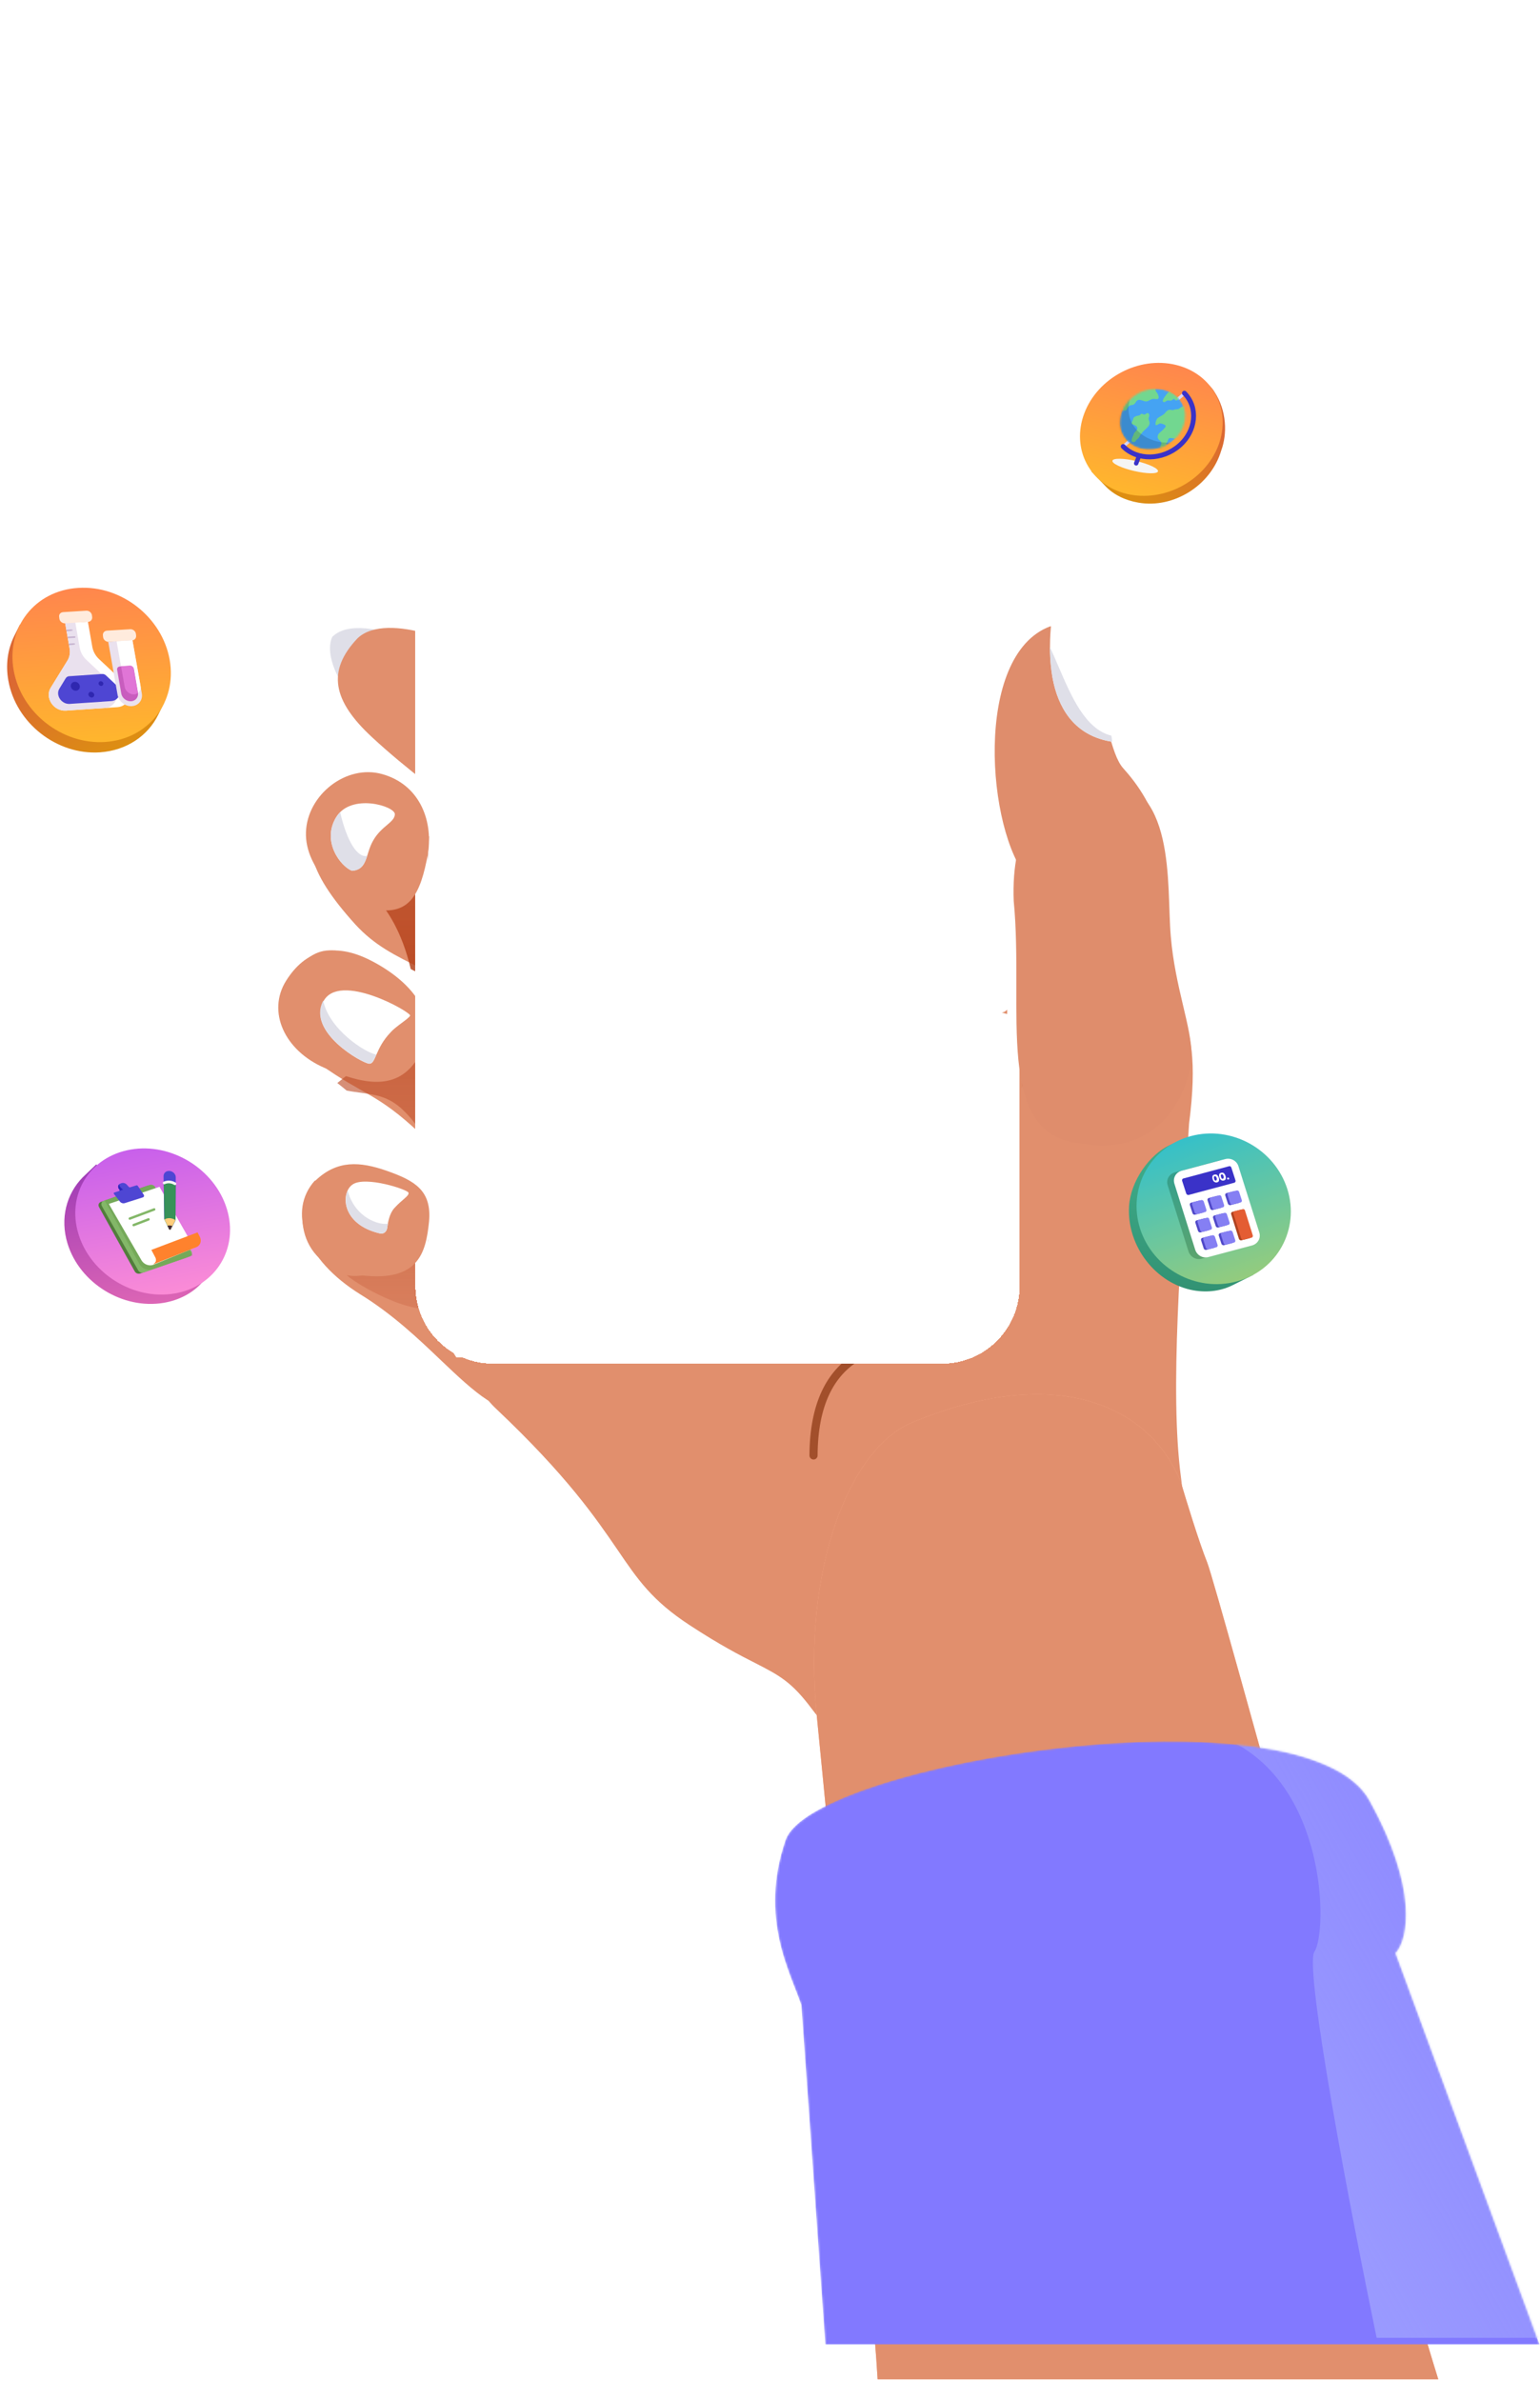 <?xml version="1.0" encoding="utf-8"?>
<!-- Generator: Adobe Illustrator 27.7.0, SVG Export Plug-In . SVG Version: 6.00 Build 0)  -->
<svg version="1.1" xmlns="http://www.w3.org/2000/svg" xmlns:xlink="http://www.w3.org/1999/xlink" x="0px" y="0px"
	 viewBox="0 0 757 1170" style="enable-background:new 0 0 757 1170;" xml:space="preserve">
<style type="text/css">
	.st0{display:none;}
	.st1{display:inline;}
	.st2{fill:#E18F6D;}
	.st3{fill:#FFB08D;}
	.st4{fill:url(#SVGID_1_);}
	.st5{fill:url(#SVGID_00000142891499315757406370000007518261612095423117_);}
	.st6{fill:url(#SVGID_00000127014489479145396160000015991155272180840322_);}
	.st7{fill:none;stroke:#A24F2B;stroke-width:4;stroke-linecap:round;}
	.st8{fill:#FFFFFF;}
	.st9{fill:#DFDFE8;}
	.st10{fill:url(#SVGID_00000030457415355987330290000000057872497376643727_);}
	.st11{fill:url(#SVGID_00000044151094224810073140000010748627208240044208_);}
	.st12{fill:none;stroke:#D5D7FF;stroke-width:1.43;}
	.st13{fill:#F5F5F5;}
	.st14{fill:#D9D9D9;filter:url(#Adobe_OpacityMaskFilter);}
	.st15{mask:url(#mask0_2083_8839_00000128458490455479205540000011311080614319611049_);}
	.st16{fill:#45A3F3;}
	.st17{fill:#72D790;}
	.st18{opacity:0.15;}
	.st19{fill:none;stroke:#3A32C8;stroke-width:2.146;stroke-linecap:round;}
	.st20{fill:none;stroke:#3A32C8;stroke-width:2.384;stroke-linecap:round;}
	.st21{fill:url(#SVGID_00000161619935173865354880000006582948750330606989_);}
	.st22{fill:url(#SVGID_00000121240342237694824260000015659719932552869809_);}
	.st23{fill:#EAE1EE;}
	.st24{fill:#4E46D3;}
	.st25{fill:#2F27B0;}
	.st26{fill:#FFEBDD;}
	.st27{fill:#C85DBE;}
	.st28{fill:#C4B0CD;}
	.st29{fill:#E075D6;}
	.st30{fill:url(#SVGID_00000101805543015235114480000016817536906411044018_);}
	.st31{fill:url(#SVGID_00000142155769613783193890000003511375696759223997_);}
	.st32{fill:#527D3C;}
	.st33{fill:#83B768;}
	.st34{opacity:0.3;fill:#558B38;enable-background:new    ;}
	.st35{fill:#2B22BB;}
	.st36{fill:#379259;}
	.st37{fill:#FFCE7C;}
	.st38{fill:#402A32;}
	.st39{fill:none;stroke:#F5F5F5;stroke-width:1.337;stroke-linecap:round;}
	.st40{fill:#FF822D;}
	.st41{fill:none;stroke:#83B768;stroke-width:1.186;stroke-linecap:round;}
	.st42{fill:url(#SVGID_00000002365210647830577360000001027796636662677395_);}
	.st43{fill:url(#SVGID_00000062882829446438097980000016265991263164016816_);}
	.st44{opacity:0.3;fill:#0B4D24;enable-background:new    ;}
	.st45{fill:#3A32C8;}
	.st46{fill:#5048C8;}
	.st47{fill:#857FF3;}
	.st48{fill:#AF421F;}
	.st49{fill:#E45D33;}
	.st50{fill:#C3C6FF;filter:url(#Adobe_OpacityMaskFilter_00000059309778286826341780000014726599631951095989_);}
	.st51{mask:url(#mask1_2083_8839_00000086675513290278453560000007502655072811577273_);}
	.st52{fill:#8279FF;}
	.st53{fill:url(#SVGID_00000081616796020280380650000013328960296315750542_);}
	.st54{fill:url(#SVGID_00000092415359577517639360000015222173062197865883_);}
	.st55{fill:none;stroke:#FFFFFF;stroke-width:6;}
	.st56{fill:#DF8D6C;}
	.st57{fill:#5CC19D;}
</style>
<g id="Layer_3" class="st0">
	<rect x="-75.6" y="-80.7" class="st1" width="908.1" height="1319.7"/>
</g>
<g id="Layer_1">
	<g>
		<path class="st2" d="M208,476.3l0.4-81.6c-11.7-7.3-18-12.1-23.4-12.7c-10.3-1.3-20.3,1.1-24.7,8.8c-13.8,20.3-9.7,36.9,14.4,63.5
			C184,464.4,193.6,469.3,208,476.3z"/>
		<path class="st2" d="M154.8,580.1c-13.5,15-5.3,38.8,22.4,56c15.9,9.8,28.5,21.8,39.5,32.3c8.3,7.9,15.7,14.9,22.9,19.6
			c0.2,0.1,0.3,0.2,0.5,0.3c1.2,1.4,2.4,2.7,3.8,4c34.9,33,48.9,53.6,59.6,69.2c10,14.7,17,25,35.5,37.1
			c14.8,9.7,24.7,14.8,32.2,18.6c11.9,6.1,17.9,9.2,27.9,22.6c16.3,21.9,61.9,60.7,124.5,47.5c62.6-13.1,62.6-118.9,56.9-161.4
			c-5.6-42.5,0-109.9,4-173.8c7.9-60.6-10.9-66.9-37.9-65.6c-25.1,0-32.8,3-44.3,5c-5.6,1-6.9,6-9.8,6c-0.8,0,11.6,3.3,9.8,1.8
			l-4,52.5l-3.1,94.4l-15.6,17.8l-145.5,3H224.3l-15.5-24.4l1.4-33.3"/>
		<path class="st2" d="M208.4,495.1c-7.7-5.4-11-9.2-14.3-11.8c-17.2-13.8-34.1-24.1-46.6-8.4c-12.5,15.6-8.4,36.9,10,48.2
			c21.2,15.2,27.7,13.8,49.1,34"/>
	</g>
	<path class="st3" d="M593.4,767.8c-4.2-10.5-10.3-30.6-12.9-39.3c-15.9-39.3-63.1-58.2-132.1-29.5c-31.1,12.9-54.1,72.4-46.9,144.2
		c5.7,57.4,27.5,282.9,29.9,326H707C682.5,1091,598.6,780.9,593.4,767.8z"/>
	<path class="st2" d="M593.4,767.8c-4.2-10.5-10.3-30.6-12.9-39.3c-15.9-39.3-63.1-58.2-132.1-29.5c-31.1,12.9-54.1,72.4-46.9,144.2
		c5.7,57.4,27.5,282.9,29.9,326H707C682.5,1091,598.6,780.9,593.4,767.8z"/>
	
		<linearGradient id="SVGID_1_" gradientUnits="userSpaceOnUse" x1="503.092" y1="887.226" x2="505.921" y2="193.406" gradientTransform="matrix(1 0 0 -1 0 1170)">
		<stop  offset="0" style="stop-color:#A72A00"/>
		<stop  offset="1" style="stop-color:#EB987C;stop-opacity:0"/>
	</linearGradient>
	<path class="st4" d="M502.3,499.4v35.2c2.6-20.8,3.7-30.7,3.5-35.8c-0.2,0-0.4,0.1-0.6,0.1C504.2,499.1,503.2,499.3,502.3,499.4z"
		/>
	
		<linearGradient id="SVGID_00000002384640011621389050000007573420820631953325_" gradientUnits="userSpaceOnUse" x1="189.558" y1="731.962" x2="191.031" y2="370.478" gradientTransform="matrix(1 0 0 -1 0 1170)">
		<stop  offset="0" style="stop-color:#A72A00"/>
		<stop  offset="1" style="stop-color:#EB987C;stop-opacity:0"/>
	</linearGradient>
	<path style="fill:url(#SVGID_00000002384640011621389050000007573420820631953325_);" d="M210.2,609.4l-0.3-4
		c-4,11.2-26.6,24.1-39.5,21.2c7.2,6.3,30.2,17.8,38.4,16.1"/>
	
		<linearGradient id="SVGID_00000047780201519369782280000008726660802622577337_" gradientUnits="userSpaceOnUse" x1="186.706" y1="885.936" x2="189.535" y2="192.116" gradientTransform="matrix(1 0 0 -1 0 1170)">
		<stop  offset="0" style="stop-color:#A72A00"/>
		<stop  offset="1" style="stop-color:#EB987C;stop-opacity:0"/>
	</linearGradient>
	<path style="fill:url(#SVGID_00000047780201519369782280000008726660802622577337_);" d="M170.4,535.9c2.5,0.5,4.9,0.8,7.1,1.1
		c7.3,1,13.4,1.9,20,7.9c4.3,4,8.4,9.1,9.1,12.1l2.9-59.7c-0.1,0-0.1-0.1-0.2-0.1l-43.5,35C167.3,533.4,168.9,534.6,170.4,535.9z"/>
	<path class="st7" d="M420.9,667.1c-12.5,7.8-20.9,22.6-21,48.1"/>
	<path class="st8" d="M198.1,309.9c-7.6-3.2-24.9-7.6-32.7,0c-8.1,8.1,1.2,25.9,7.1,31.4L198.1,309.9z"/>
	<path class="st9" d="M195.9,312.7c-7.8-3.1-24.7-7.4-32.4,0.1c-0.1,0.1-0.1,0.1-0.2,0.2c-4,8.9,3.9,23.5,9.2,28.4L195.9,312.7z"/>
	
		<linearGradient id="SVGID_00000142872445710001461720000003139985393766496679_" gradientUnits="userSpaceOnUse" x1="584.608" y1="966.26" x2="551.73" y2="917.526" gradientTransform="matrix(1 0 0 -1 0 1170)">
		<stop  offset="0" style="stop-color:#DB6832"/>
		<stop  offset="1" style="stop-color:#DD940D"/>
	</linearGradient>
	<path style="fill:url(#SVGID_00000142872445710001461720000003139985393766496679_);" d="M600.3,221.4
		c-5.1,17.2-23.4,28.6-40.7,25.6c-6.5-1.1-12.2-3.9-16.2-8.1l-7-7.3l53.6-46.5l3.9,3.8c1.2,1.1,2.3,2.3,3.1,3.7
		C603.1,202,603.3,213.3,600.3,221.4z"/>
	
		<linearGradient id="SVGID_00000064322808504656789740000007448920991448596395_" gradientUnits="userSpaceOnUse" x1="-29.699" y1="1149.114" x2="-29.699" y2="1081.349" gradientTransform="matrix(0.972 0.233 0.356 -0.935 198.062 1260.186)">
		<stop  offset="0" style="stop-color:#FF864D"/>
		<stop  offset="1" style="stop-color:#FFB62D"/>
	</linearGradient>
	<path style="fill:url(#SVGID_00000064322808504656789740000007448920991448596395_);" d="M578,179.3L578,179.3
		c18.2,4.4,27.5,22.1,20.9,39.6l0,0c-6.7,17.5-26.8,28.1-45,23.8l0,0c-18.2-4.4-27.5-22.1-20.9-39.6l0,0
		C539.6,185.6,559.8,174.9,578,179.3z"/>
	<path class="st12" d="M552.1,219.4l29.8-25.8"/>
	<ellipse transform="matrix(0.227 -0.974 0.974 0.227 208.311 720.51)" class="st13" cx="558" cy="229" rx="2.5" ry="11.5"/>
	<defs>
		<filter id="Adobe_OpacityMaskFilter" filterUnits="userSpaceOnUse" x="547.2" y="189.4" width="36.6" height="31.9">
			<feColorMatrix  type="matrix" values="1 0 0 0 0  0 1 0 0 0  0 0 1 0 0  0 0 0 1 0"/>
		</filter>
	</defs>
	
		<mask maskUnits="userSpaceOnUse" x="547.2" y="189.4" width="36.6" height="31.9" id="mask0_2083_8839_00000128458490455479205540000011311080614319611049_">
		
			<ellipse transform="matrix(0.884 -0.467 0.467 0.884 -30.685 288.446)" class="st14" cx="566.7" cy="206.1" rx="16.5" ry="14.5"/>
	</mask>
	<g class="st15">
		
			<ellipse transform="matrix(0.884 -0.467 0.467 0.884 -30.685 288.446)" class="st16" cx="566.7" cy="206.1" rx="16.5" ry="14.5"/>
		<path class="st17" d="M568.5,192.7c-0.8-1-0.5-1.7-0.3-1.9c-17.1,0.5-17.6,10.4-15.9,10.9s1.5-1,2.6-2.1c1.1-1,2.3,0,3.3-1.8
			c1-1.8,2.1-1.4,3.6-0.9c1.4,0.5,1.8,0.6,3.4-0.3c1.7-0.9,1.9-0.5,3.4-0.5C570.2,196.3,569.5,193.9,568.5,192.7z"/>
		<path class="st17" d="M571.7,197.4c-0.8-0.6,1.7-3.7,3.1-5.2l4.9,3.4c-0.3,0.4-1.1,1.3-1.6,1.2c-0.6-0.1-0.8-1.1-1.3-0.7
			c-0.5,0.4-1,1-2.3,0.7S572.7,198.2,571.7,197.4z"/>
		<path class="st17" d="M580,200.5c0.8-0.7,2.1-1,2.6-1.1c3.3,9.4-1.1,14.4-3.8,15.8c-1.1,0.7-3.4-0.3-4.1,0.2
			c-0.7,0.5-0.5,1.4-1.2,2.2c-0.5,0.6-0.3,2-0.1,2.6l-3,1c-0.1-0.5-0.1-1.7,0.2-2.4l0,0c0.4-0.8,0.6-1.4-0.7-2.5
			c-1.4-1.1-0.9-2.8,0.2-3.7c1.1-0.9,2.8-2.5,2.9-3.1c0.2-0.6-1.3-1.2-2.3-1.4c-1.1-0.2-1.6,0.9-2.4,0.8s0.1-2.9,0.7-3.4
			c0.7-0.5,1.3-0.8,2.6-1.6c1.3-0.8,0.9-1.1,2.2-2.1c1.3-1,2.3,0.1,3.2-0.4C578.2,200.9,579,201.4,580,200.5z"/>
		<path class="st17" d="M559.4,215.5c-0.8,0.6-1.3,1.3-1.4,1.6c-2.9,0.8-1.4-2.2-0.9-3.2c0.4-1-0.1-0.6,1.3-2.1c1.5-1.5,0.2-2.6-1-3
			c-1.2-0.4-1.4-0.8-0.8-1.8c0.6-1.1,0.2-1.7,1.4-2.3c1.2-0.6,2.1-0.3,2.6-1c0.5-0.7,1.1-0.2,1.8,0c0.6,0.2,1-0.8,1.8-0.7
			c0.8,0.1,0.9,1.2,0.5,2.2c-0.4,1,0.5,1.7,0.4,2.8c-0.1,1.1-0.8,1.8-1.9,2.8c-1.1,1-1.6,1.5-2.2,2.4
			C560.2,213.9,560.3,214.7,559.4,215.5z"/>
		<g class="st18">
			<path d="M559.2,211.7c-7.6-7.6-3.8-18-1-22.3c-14.8,11.2-14.2,27.2-1.2,30.9c10.4,3,21.6-1.5,25.9-4
				C578.2,217.9,566.8,219.3,559.2,211.7z"/>
		</g>
	</g>
	<path class="st19" d="M558.5,227.7l1.4-3.6"/>
	<path class="st20" d="M552.1,219.4c6.9,7,19.3,6.8,27.6-0.4c8.3-7.2,9.4-18.8,2.5-25.8"/>
	
		<linearGradient id="SVGID_00000134928755208339593030000004279276604234732422_" gradientUnits="userSpaceOnUse" x1="29.584" y1="849.238" x2="62.039" y2="794.414" gradientTransform="matrix(1 0 0 -1 0 1170)">
		<stop  offset="0" style="stop-color:#DB6832"/>
		<stop  offset="1" style="stop-color:#DD940D"/>
	</linearGradient>
	<path style="fill:url(#SVGID_00000134928755208339593030000004279276604234732422_);" d="M4.1,334.4c3.7,20.9,23.8,36.7,45,35.3
		c13.1-0.9,23.6-8.1,28.7-18.5l2.9-5.9L9.8,306.9l-3,6C3.8,319.2,2.7,326.6,4.1,334.4z"/>
	
		<linearGradient id="SVGID_00000032641555475139353520000005207881331903509900_" gradientUnits="userSpaceOnUse" x1="71.965" y1="1175.507" x2="71.965" y2="1098.627" gradientTransform="matrix(0.998 -6.540280e-02 -0.173 -0.985 169.663 1451.393)">
		<stop  offset="0" style="stop-color:#FF864D"/>
		<stop  offset="1" style="stop-color:#FFB62D"/>
	</linearGradient>
	<path style="fill:url(#SVGID_00000032641555475139353520000005207881331903509900_);" d="M38.4,288.9L38.4,288.9
		c21.2-1.4,41.3,14.4,45,35.3l0,0c3.7,20.9-10.5,39-31.7,40.4l0,0c-21.2,1.4-41.3-14.4-45-35.3l0,0C3,308.3,17.2,290.2,38.4,288.9z"
		/>
	<path class="st8" d="M32,306.1l2.2,12.5c0.4,2.2,0,4.4-1.1,6.1L24.9,338c-3,4.9,1.5,11.6,7.5,11.2l25.3-1.7c6-0.4,8.1-7.6,3.5-11.9
		l-12.6-11.8c-1.7-1.6-2.8-3.7-3.2-5.8l-2.2-12.5L32,306.1z"/>
	<path class="st23" d="M32,306.1l2.2,12.5c0.4,2.2,0,4.4-1.1,6.1L24.9,338c-3,4.9,1.5,11.6,7.5,11.2l19.1-1.3
		c6-0.4,8.1-7.6,3.5-11.9l-12.6-11.8c-1.7-1.6-2.8-3.7-3.2-5.8L37,305.8L32,306.1z"/>
	<path class="st24" d="M29.2,338.4c-2,3.2,1,7.7,5,7.5l10.3-0.7l10.3-0.7c4-0.3,5.4-5,2.3-7.9l-5-4.7c-0.5-0.5-1.3-0.8-2-0.7
		l-16.1,1.1c-0.7,0-1.3,0.4-1.7,1L29.2,338.4z"/>
	<ellipse transform="matrix(0.618 -0.786 0.786 0.618 -250.86 158.066)" class="st25" cx="37.1" cy="337.1" rx="2.1" ry="2.3"/>
	
		<ellipse transform="matrix(0.618 -0.786 0.786 0.618 -245.085 167.524)" class="st25" cx="49.8" cy="335.8" rx="1.1" ry="1.2"/>
	
		<ellipse transform="matrix(0.618 -0.786 0.786 0.618 -251.1 165.859)" class="st25" cx="45" cy="341.2" rx="1.3" ry="1.5"/>
	<path class="st26" d="M31,300.8l11.4-0.7c1.3-0.1,2.6,0.9,2.8,2.2l0.1,0.8c0.2,1.3-0.7,2.4-2,2.5L32,306.3
		c-1.3,0.1-2.6-0.9-2.8-2.2l-0.1-0.8C28.8,302,29.7,300.9,31,300.8z"/>
	<path class="st26" d="M52.6,309.9l11.4-0.7c1.3-0.1,2.6,0.9,2.8,2.2l0.1,0.8c0.2,1.3-0.7,2.4-2,2.5l-11.4,0.7
		c-1.3,0.1-2.6-0.9-2.8-2.2l-0.1-0.8C50.4,311.1,51.2,310,52.6,309.9z"/>
	<path class="st23" d="M57.8,341.5c0.6,3.2,3.7,5.7,7,5.5c3.3-0.2,5.5-3,4.9-6.3l-4.6-26.1l-11.9,0.8L57.8,341.5z"/>
	<path class="st8" d="M61.3,337.6c0.4,2.1,2.4,3.7,4.6,3.6c2.2-0.1,3.6-2,3.2-4.1l-4-22.5l-7.8,0.5L61.3,337.6z"/>
	<path class="st27" d="M59.6,340.8c0.4,2.2,2.5,3.9,4.8,3.8c2.3-0.1,3.8-2.1,3.4-4.3l-2-11.6c-0.2-0.9-1-1.5-1.9-1.5l-5,0.3
		c-0.9,0.1-1.5,0.8-1.3,1.7L59.6,340.8z"/>
	<path class="st28" d="M35.4,310c0.2,0,0.3-0.2,0.3-0.4s-0.2-0.3-0.4-0.3L35.4,310z M32.7,310.2l2.6-0.2l-0.1-0.7l-2.6,0.2
		L32.7,310.2z"/>
	<path class="st29" d="M65.9,341.2c-2.2,0.1-4.2-1.5-4.6-3.6l-1.8-10.2l4.3-0.3c0.9-0.1,1.7,0.6,1.9,1.5l2,11.6c0,0.1,0,0.2,0,0.3
		C67.3,340.9,66.6,341.2,65.9,341.2z"/>
	<path class="st28" d="M36.8,313.4c0.2,0,0.3-0.2,0.3-0.4c0-0.2-0.2-0.3-0.4-0.3L36.8,313.4z M33.3,313.6l3.5-0.2l-0.1-0.7l-3.5,0.2
		L33.3,313.6z"/>
	<path class="st28" d="M36.6,316.8c0.2,0,0.3-0.2,0.3-0.4c0-0.2-0.2-0.3-0.4-0.3L36.6,316.8z M33.9,317l2.6-0.2l-0.1-0.7l-2.6,0.2
		L33.9,317z"/>
	
		<linearGradient id="SVGID_00000076596856626959919820000002927457527685999012_" gradientUnits="userSpaceOnUse" x1="63.097" y1="605.984" x2="72.948" y2="529.67" gradientTransform="matrix(1 0 0 -1 0 1170)">
		<stop  offset="0" style="stop-color:#9737B7"/>
		<stop  offset="1" style="stop-color:#DC65B5"/>
	</linearGradient>
	<path style="fill:url(#SVGID_00000076596856626959919820000002927457527685999012_);" d="M33.2,611.1c6,19.5,27.2,32.5,47.3,29.1
		c7.6-1.3,13.9-4.7,18.5-9.6l8.1-8.3l-59.8-50.1l-6.6,6.3C32.7,586.6,29.4,598.7,33.2,611.1z"/>
	
		<linearGradient id="SVGID_00000085933334358633512560000006023773320111072436_" gradientUnits="userSpaceOnUse" x1="95.484" y1="1181.256" x2="95.484" y2="1107.302" gradientTransform="matrix(0.986 -0.169 -0.293 -0.956 316.414 1710.44)">
		<stop  offset="0" style="stop-color:#C860EB"/>
		<stop  offset="1" style="stop-color:#FB8CD6"/>
	</linearGradient>
	<path style="fill:url(#SVGID_00000085933334358633512560000006023773320111072436_);" d="M64.2,564.9L64.2,564.9
		c20.1-3.5,41.3,9.6,47.3,29.1l0,0c6,19.5-5.5,38.2-25.6,41.6l0,0c-20.1,3.5-41.3-9.6-47.3-29.1l0,0C32.6,587,44,568.4,64.2,564.9z"
		/>
	<path class="st32" d="M48.7,593.2c-0.6-1-0.2-2.2,0.9-2.6l22.6-7.8c1-0.3,2.2,0.1,2.7,1.1l17.5,31.5c0.6,1,0.2,2.2-0.9,2.6
		l-22.6,7.8c-1,0.3-2.2-0.1-2.7-1.1L48.7,593.2z"/>
	<path class="st33" d="M50.1,592.7c-0.6-1-0.2-2.3,0.9-2.6l22.6-7.8c1-0.3,2.2,0.1,2.7,1.1l17.8,31.5c0.6,1,0.2,2.3-0.9,2.6
		l-22.6,7.8c-1,0.3-2.2-0.1-2.7-1.1L50.1,592.7z"/>
	<path class="st34" d="M51.4,589.9l17.1,31.2c1.2,2.3,4.1,3.4,6.4,2.6l19.8-6.8l-18.2-33.2c-0.6-1.2-1.9-1.8-2.9-1.5L51.4,589.9z"/>
	<path class="st8" d="M69.6,619.4l-16.1-27.8l24.9-8.4l17.1,30l-20.1,8.3C73.4,622.3,70.8,621.4,69.6,619.4z"/>
	<path class="st24" d="M58.7,585.2l-2.5,0.8c-0.3,0.1-0.4,0.5-0.2,0.7l2.9,3.7c0.6,0.8,1.6,1.1,2.5,0.8l8.8-2.8
		c0.6-0.2,0.8-0.8,0.4-1.4l-2.9-4.3c-0.1-0.2-0.4-0.3-0.7-0.2l-2.9,0.9c-0.3,0.1-0.7,0-0.9-0.3l-0.9-1c-0.7-0.7-1.7-1-2.6-0.7
		l-0.5,0.2c-1.3,0.4-1.5,1.9-0.5,2.9C59,584.8,59,585.1,58.7,585.2z"/>
	<path class="st35" d="M58.4,585.3l2.1-0.7c-0.8-0.6-2-1.7-1.9-2.6c-0.7,0.6-0.7,1.8,0.1,2.6c0.2,0.2,0.1,0.5-0.1,0.6L58.4,585.3
		L58.4,585.3z"/>
	<path class="st24" d="M80.7,599.1l-0.3-21.2c0-1.4,1.1-2.5,2.7-2.5c1.8,0,3.3,1.5,3.3,3.1l-0.1,21c0,0.1,0,0.1,0,0.2l-2.3,4.4
		c-0.1,0.3-0.6,0.2-0.7-0.1l-2.3-4.7C80.8,599.2,80.7,599.2,80.7,599.1z"/>
	<path class="st36" d="M83.1,604l-2.3-4.7c0-0.1,0-0.1,0-0.2l-0.3-17.7c1.1-0.6,3.8-1.3,5.9,0.3l-0.1,17.7c0,0.1,0,0.1,0,0.2
		l-2.3,4.4C83.7,604.3,83.3,604.3,83.1,604z"/>
	<path class="st37" d="M86.2,599.5L86.2,599.5c0,0.1,0,0.1,0,0.2l-2.3,4.4c-0.1,0.3-0.6,0.2-0.7-0.1l-2.3-4.7c0,0,0-0.1,0-0.1
		c0.1,0,0.1-0.1,0.2-0.1C82.6,598.3,84.6,598.5,86.2,599.5z"/>
	<path class="st38" d="M84.7,602.4l-0.9,1.7c-0.1,0.3-0.6,0.2-0.7-0.1l-0.8-1.7C83.1,602.1,83.9,602.2,84.7,602.4z"/>
	<path class="st39" d="M86,581.7c-1.6-1-3.6-1.2-5.3-0.4"/>
	<path class="st40" d="M76.3,617.8l-1.9-3.6l22.7-8.6l1.1,2.1c1.1,2.1,0.3,4.4-1.8,5.2l-21,8.4l0.4-0.4
		C76.8,620.1,76.9,618.9,76.3,617.8z"/>
	<path class="st41" d="M63.8,598.8l12-4.5"/>
	<path class="st41" d="M65.7,602l7.3-2.8"/>
	
		<linearGradient id="SVGID_00000017503102629141143010000012343515049927379342_" gradientUnits="userSpaceOnUse" x1="587.282" y1="596.365" x2="584.335" y2="535.02" gradientTransform="matrix(1 0 0 -1 0 1170)">
		<stop  offset="0" style="stop-color:#3EAA88"/>
		<stop  offset="1" style="stop-color:#329273"/>
	</linearGradient>
	<path style="fill:url(#SVGID_00000017503102629141143010000012343515049927379342_);" d="M555,592.7c-1.2,19.6,13.1,38.1,31.8,41.4
		c7,1.2,13.7,0.2,19.4-2.7l9.8-4.9l-33.4-67.3l-7.8,3.6C565.1,567.4,555.8,580.2,555,592.7z"/>
	
		<linearGradient id="SVGID_00000129902994444925491830000010975251660696661422_" gradientUnits="userSpaceOnUse" x1="94.574" y1="1182.375" x2="102.288" y2="1092.742" gradientTransform="matrix(0.966 -0.259 -0.301 -0.954 847.087 1711.37)">
		<stop  offset="0" style="stop-color:#35C0C9"/>
		<stop  offset="1" style="stop-color:#A7CE6E"/>
	</linearGradient>
	<path style="fill:url(#SVGID_00000129902994444925491830000010975251660696661422_);" d="M585.3,558.3L585.3,558.3
		c20-5.4,41.2,6.3,47.5,26l0,0c6.2,19.7-4.9,40.1-24.9,45.4l0,0c-20,5.4-41.2-6.3-47.5-26l0,0C554.2,584,565.3,563.7,585.3,558.3z"
		/>
	<path class="st44" d="M598.9,570.4l-21.4,5.7c-2.8,0.8-4.4,3.6-3.5,6.4l10.2,32.4c0.9,2.8,3.8,4.4,6.6,3.6l21.4-5.7
		c2.8-0.8,4.4-3.6,3.5-6.4l-10.2-32.4C604.7,571.3,601.7,569.7,598.9,570.4z"/>
	<path class="st8" d="M602.2,569.6l-21.4,5.7c-2.8,0.8-4.4,3.6-3.5,6.4l10.2,32.4c0.9,2.8,3.8,4.4,6.6,3.6l21.4-5.7
		c2.8-0.8,4.4-3.6,3.5-6.4l-10.2-32.4C608,570.4,605,568.8,602.2,569.6z"/>
	<path class="st45" d="M604.1,573.1l-22.4,6c-0.5,0.1-0.8,0.7-0.6,1.2l2,6.2c0.2,0.5,0.7,0.8,1.2,0.7l22.4-6
		c0.5-0.1,0.8-0.7,0.6-1.2l-2-6.2C605.1,573.2,604.6,572.9,604.1,573.1z"/>
	<path class="st8" d="M596.1,579.5c-0.2-0.6-0.2-1.1-0.1-1.5c0.1-0.4,0.4-0.7,1-0.8c0.5-0.1,0.9-0.1,1.3,0.2
		c0.3,0.3,0.6,0.7,0.8,1.3c0.2,0.6,0.2,1.1,0.1,1.5c-0.1,0.4-0.4,0.7-0.9,0.8c-0.5,0.1-0.9,0.1-1.3-0.2
		C596.5,580.6,596.3,580.1,596.1,579.5z M598.1,579c-0.1-0.3-0.2-0.6-0.4-0.8c-0.1-0.2-0.3-0.2-0.6-0.2c-0.2,0.1-0.4,0.2-0.4,0.4
		c0,0.2,0,0.5,0.1,0.8c0.1,0.2,0.1,0.4,0.2,0.6c0.1,0.1,0.2,0.2,0.3,0.3c0.1,0.1,0.3,0.1,0.4,0c0.2,0,0.3-0.1,0.3-0.2
		c0.1-0.1,0.1-0.3,0.1-0.4C598.2,579.4,598.2,579.2,598.1,579z"/>
	<path class="st8" d="M599.4,578.6c-0.2-0.6-0.2-1.1-0.1-1.5c0.1-0.4,0.4-0.7,1-0.8c0.5-0.1,0.9-0.1,1.3,0.2
		c0.3,0.3,0.6,0.7,0.8,1.3c0.2,0.6,0.2,1.1,0.1,1.5c-0.1,0.4-0.4,0.7-0.9,0.8c-0.5,0.1-0.9,0.1-1.3-0.2
		C599.9,579.7,599.6,579.2,599.4,578.6z M601.5,578.1c-0.1-0.3-0.2-0.6-0.4-0.8c-0.1-0.2-0.3-0.2-0.6-0.2c-0.2,0.1-0.4,0.2-0.4,0.4
		c0,0.2,0,0.5,0.1,0.8c0.1,0.2,0.1,0.4,0.2,0.6c0.1,0.1,0.2,0.2,0.3,0.3c0.1,0.1,0.3,0.1,0.4,0c0.2,0,0.3-0.1,0.3-0.2
		c0.1-0.1,0.1-0.3,0.1-0.4C601.6,578.5,601.5,578.3,601.5,578.1z"/>
	<path class="st8" d="M603.9,579.6c-0.2,0-0.3,0-0.4,0c-0.1-0.1-0.2-0.2-0.3-0.3c0-0.1,0-0.3,0-0.4c0.1-0.1,0.2-0.2,0.3-0.2
		c0.2,0,0.3,0,0.4,0c0.1,0.1,0.2,0.2,0.3,0.3c0,0.1,0,0.3,0,0.4C604.2,579.4,604.1,579.5,603.9,579.6z"/>
	<path class="st46" d="M589.4,590l-3.9,1c-0.5,0.1-0.8,0.7-0.6,1.2l1.3,4c0.2,0.5,0.7,0.8,1.2,0.7l3.9-1c0.5-0.1,0.8-0.7,0.6-1.2
		l-1.3-4C590.4,590.1,589.9,589.8,589.4,590z"/>
	<path class="st47" d="M590.5,589.7l-3.9,1c-0.5,0.1-0.8,0.7-0.6,1.2l1.3,4c0.2,0.5,0.7,0.8,1.2,0.7l3.9-1c0.5-0.1,0.8-0.7,0.6-1.2
		l-1.3-4C591.5,589.9,591,589.6,590.5,589.7z"/>
	<path class="st46" d="M592.1,598.7l-3.9,1c-0.5,0.1-0.8,0.7-0.6,1.2l1.3,4c0.2,0.5,0.7,0.8,1.2,0.7l3.9-1c0.5-0.1,0.8-0.7,0.6-1.2
		l-1.3-4C593.2,598.8,592.6,598.5,592.1,598.7z"/>
	<path class="st47" d="M593.2,598.4l-3.9,1c-0.5,0.1-0.8,0.7-0.6,1.2l1.3,4c0.2,0.5,0.7,0.8,1.2,0.7l3.9-1c0.5-0.1,0.8-0.7,0.6-1.2
		l-1.3-4C594.3,598.5,593.7,598.2,593.2,598.4z"/>
	<path class="st46" d="M594.9,607.3l-3.9,1c-0.5,0.1-0.8,0.7-0.6,1.2l1.3,4c0.2,0.5,0.7,0.8,1.2,0.7l3.9-1c0.5-0.1,0.8-0.7,0.6-1.2
		l-1.3-4C595.9,607.5,595.4,607.2,594.9,607.3z"/>
	<path class="st47" d="M596,607l-3.9,1c-0.5,0.1-0.8,0.7-0.6,1.2l1.3,4c0.2,0.5,0.7,0.8,1.2,0.7l3.9-1c0.5-0.1,0.8-0.7,0.6-1.2
		l-1.3-4C597,607.2,596.5,606.9,596,607z"/>
	<path class="st46" d="M598.1,587.7l-3.9,1c-0.5,0.1-0.8,0.7-0.6,1.2l1.3,4c0.2,0.5,0.7,0.8,1.2,0.7l3.9-1c0.5-0.1,0.8-0.7,0.6-1.2
		l-1.3-4C599.2,587.8,598.6,587.5,598.1,587.7z"/>
	<path class="st47" d="M599.2,587.4l-3.9,1c-0.5,0.1-0.8,0.7-0.6,1.2l1.3,4c0.2,0.5,0.7,0.8,1.2,0.7l3.9-1c0.5-0.1,0.8-0.7,0.6-1.2
		l-1.3-4C600.3,587.5,599.7,587.2,599.2,587.4z"/>
	<path class="st46" d="M606.8,585.3l-3.9,1c-0.5,0.1-0.8,0.7-0.6,1.2l1.3,4c0.2,0.5,0.7,0.8,1.2,0.7l3.9-1c0.5-0.1,0.8-0.7,0.6-1.2
		l-1.3-4C607.9,585.5,607.3,585.2,606.8,585.3z"/>
	<path class="st47" d="M607.9,585l-3.9,1c-0.5,0.1-0.8,0.7-0.6,1.2l1.3,4c0.2,0.5,0.7,0.8,1.2,0.7l3.9-1c0.5-0.1,0.8-0.7,0.6-1.2
		l-1.3-4C609,585.2,608.4,584.9,607.9,585z"/>
	<path class="st46" d="M600.8,596.3l-3.9,1c-0.5,0.1-0.8,0.7-0.6,1.2l1.3,4c0.2,0.5,0.7,0.8,1.2,0.7l3.9-1c0.5-0.1,0.8-0.7,0.6-1.2
		l-1.3-4C601.9,596.5,601.4,596.2,600.8,596.3z"/>
	<path class="st47" d="M601.9,596l-3.9,1c-0.5,0.1-0.8,0.7-0.6,1.2l1.3,4c0.2,0.5,0.7,0.8,1.2,0.7l3.9-1c0.5-0.1,0.8-0.7,0.6-1.2
		l-1.3-4C603,596.2,602.5,595.9,601.9,596z"/>
	<path class="st46" d="M603.6,605l-3.9,1c-0.5,0.1-0.8,0.7-0.6,1.2l1.3,4c0.2,0.5,0.7,0.8,1.2,0.7l3.9-1c0.5-0.1,0.8-0.7,0.6-1.2
		l-1.3-4C604.6,605.2,604.1,604.9,603.6,605z"/>
	<path class="st47" d="M604.7,604.7l-3.9,1c-0.5,0.1-0.8,0.7-0.6,1.2l1.3,4c0.2,0.5,0.7,0.8,1.2,0.7l3.9-1c0.5-0.1,0.8-0.7,0.6-1.2
		l-1.3-4C605.7,604.9,605.2,604.6,604.7,604.7z"/>
	<path class="st48" d="M609.7,594.5l-3.9,1c-0.5,0.1-0.8,0.7-0.6,1.2l3.8,12.1c0.2,0.5,0.7,0.8,1.2,0.7l3.9-1
		c0.5-0.1,0.8-0.7,0.6-1.2l-3.8-12.1C610.8,594.6,610.2,594.3,609.7,594.5z"/>
	<path class="st49" d="M610.8,594.2l-3.9,1c-0.5,0.1-0.8,0.7-0.6,1.2l3.8,12.1c0.2,0.5,0.7,0.8,1.2,0.7l3.9-1
		c0.5-0.1,0.8-0.7,0.6-1.2l-3.8-12.1C611.9,594.3,611.3,594,610.8,594.2z"/>
	<path class="st2" d="M159.4,524.7c19.6,8.5,36,11.5,46-4.8c12.8-21-4.7-38.5-23.1-47.9s-32.3-5-41.7,10
		C131.2,497.1,139.8,516.2,159.4,524.7z"/>
	<path class="st8" d="M181.4,522.7c3.4,0.3,2.9-7.4,10.6-15.4c2.6-3,8.8-6.6,9.6-8.2c0.8-1.6-35-22-42.7-6.9
		C151.1,507.3,177.9,522.4,181.4,522.7z"/>
	<path class="st9" d="M184.9,518.4c-1.2,2.7-1.9,4.4-3.6,4.2c-3.4-0.3-30.2-15.4-22.6-30.5c0.1-0.2,0.2-0.3,0.2-0.4
		c2.8,14.1,20.6,25.6,26,26.5C185,518.3,184.9,518.4,184.9,518.4z"/>
	<defs>
		
			<filter id="Adobe_OpacityMaskFilter_00000010302532789668164560000001716973803316726446_" filterUnits="userSpaceOnUse" x="380.9" y="838.1" width="389.6" height="314">
			<feColorMatrix  type="matrix" values="1 0 0 0 0  0 1 0 0 0  0 0 1 0 0  0 0 0 1 0"/>
		</filter>
	</defs>
	
		<mask maskUnits="userSpaceOnUse" x="380.9" y="838.1" width="389.6" height="314" id="mask1_2083_8839_00000086675513290278453560000007502655072811577273_">
		<path style="fill:#C3C6FF;filter:url(#Adobe_OpacityMaskFilter_00000010302532789668164560000001716973803316726446_);" d="
			M673.2,884.8c-31.6-57.2-274-18.8-287.1,19.5c-13.1,38.3,2.6,65.5,7.8,81l11.8,166.8h351.1L686,959.8
			C692.2,953.1,697.2,928.2,673.2,884.8z"/>
	</mask>
	<g class="st51">
		<path class="st52" d="M673.2,884.8c-31.6-57.2-274-18.8-287.1,19.5c-13.1,38.3,2.6,65.5,7.8,81l11.8,166.8h351.1L686,959.8
			C692.2,953.1,697.2,928.2,673.2,884.8z"/>
		
			<linearGradient id="SVGID_00000024703312100065939740000001455497041980395910_" gradientUnits="userSpaceOnUse" x1="564.259" y1="100.356" x2="876.939" y2="274.337" gradientTransform="matrix(1 0 0 -1 0 1170)">
			<stop  offset="0" style="stop-color:#9FA1FF"/>
			<stop  offset="1" style="stop-color:#9FA1FF;stop-opacity:0"/>
		</linearGradient>
		<path style="fill:url(#SVGID_00000024703312100065939740000001455497041980395910_);" d="M646.1,959.1
			c6.5-9.8,6.5-82.9-43.6-104.7l74.2-16.4l93.8,310.8h-93.8C664.3,1088.9,640.9,967,646.1,959.1z"/>
	</g>
	<path class="st2" d="M209.4,311.3c-12.2-3.4-26.3-4.7-33.7,2.4c-15.1,16-12.2,30.6,7.1,48.5c8.4,7.8,18,15.7,26.4,22.2L209.4,311.3
		z"/>
	
		<linearGradient id="SVGID_00000093134652679429304750000007420067635577731722_" gradientUnits="userSpaceOnUse" x1="197.669" y1="583.411" x2="200.172" y2="-30.523">
		<stop  offset="0" style="stop-color:#A72A00"/>
		<stop  offset="1" style="stop-color:#EB987C;stop-opacity:0"/>
	</linearGradient>
	<path style="fill:url(#SVGID_00000093134652679429304750000007420067635577731722_);" d="M210.9,410.9l-25.2,31.7
		c3.9,3.5,11.9,14.9,16.2,33.6c1.8,0.9,3.6,1.8,5.4,2.7l0.9-24.1L210.9,410.9z"/>
	<g>
		<g>
			<defs>
				<path id="SVGID_00000004524813198783066990000005006361197771684534_" d="M210.2,79c0-17.7,14.3-32,32-32h221
					c17.7,0,32,14.3,32,32v553.1c0,17.7-14.3,32-32,32h-221c-17.7,0-32-14.3-32-32"/>
			</defs>
			<clipPath id="SVGID_00000123416750869326974340000004067742737776599200_">
				<use xlink:href="#SVGID_00000004524813198783066990000005006361197771684534_"  style="overflow:visible;"/>
			</clipPath>
		</g>
		<path shape-rendering="crispEdges" class="st55" d="M242.2,44h221c19.3,0,35,15.7,35,35v553.1c0,19.3-15.7,35-35,35h-221
			c-19.3,0-35-15.7-35-35V79C207.2,59.7,222.8,44,242.2,44z"/>
	</g>
	<path class="st2" d="M184.8,447c16.3,2.5,21.9-6.9,25.6-27.8c2.5-16.9-4.7-33.8-22.5-38.8c-17.8-5-36.9,10.3-37.5,28.5
		C149.7,427,168.5,444.5,184.8,447z"/>
	<path class="st8" d="M183.4,413.1c-3.8,6.6-2.6,14.3-10.4,14.8c-5.5-2.1-15.1-14.4-7.7-26.4c7.4-11.9,28.8-5.4,28.8-1.4
		C194,404.2,187.5,405.8,183.4,413.1z"/>
	<path class="st9" d="M180.5,420.6c-1.3,3.9-2.6,7-7.5,7.3c-5.5-2.2-15.1-14.4-7.7-26.4c0.6-0.9,1.2-1.7,1.9-2.4
		C170.6,413.8,175.8,421.6,180.5,420.6z"/>
	<path class="st56" d="M516.2,307.8c-37.9,14.1-31.1,101-10.8,124c20.3,23.1,34.8,30.2,47.2,26.5c16.2-4.9,20.2-27.6,18-44.1
		c-2.2-16.5-12-29.5-18.4-36.6c-6.4-7-8.4-27.3-16.5-49.1C529.2,311.1,520,307.5,516.2,307.8z"/>
	<path class="st8" d="M517.9,335.6c3.4,14.8,12,26.3,28.8,28.9c-3.5-32.7-23.6-69.5-26.9-67.8C516.5,298.4,514.5,320.8,517.9,335.6z
		"/>
	<path class="st9" d="M546.7,364.5c-16.8-2.6-25.4-14.1-28.8-28.9c-1.2-5.3-1.8-11.6-1.8-17.6c1.4,3,2.8,6.2,4.2,9.5
		c6.4,14.9,13.2,30.8,26,34C546.5,362.6,546.6,363.6,546.7,364.5z"/>
	<path class="st56" d="M498.3,442.7c-1.3-33.6,11.5-57.5,41.9-60.7c38.5,1.8,33.1,52.7,35.3,78c2.1,25.3,10.4,45,10.2,58.8
		c-0.2,13.8-12.9,50.5-54.1,43.1C488.2,558.3,503.5,496.4,498.3,442.7z"/>
	<path class="st2" d="M174.8,626.3c31.1,4.7,34.5-10.6,36.1-26c1.4-15.3-7-20.1-20.6-24.9c-13.6-4.8-24.6-5.3-35.1,4.6
		S143.8,621.6,174.8,626.3z"/>
	<path class="st8" d="M200.8,586.1c0.4,1.6-3,3.2-6.9,7.5c-2.4,2.6-3.2,6.8-3.6,10c-0.3,1.8-1.9,3-3.6,2.5
		c-19.2-4.5-19.3-20.2-13.3-24.1C179.7,577.8,200.4,584.5,200.8,586.1z"/>
	<path class="st9" d="M190.7,601.3c-0.1,0.8-0.3,1.5-0.4,2.2c-0.3,1.8-1.9,3-3.6,2.6c-15.8-3.7-18.6-15-15.8-21.1
		C174.4,598.5,186.5,602.2,190.7,601.3z"/>
</g>
<g id="Layer_4">
</g>
<g id="Layer_2">
	<path class="st57" d="M821.4,229.2l-1.2,334.5c0,0,3.3,31.5,38.4,29.5h214.9c0,0,26,3.1,32-32V382L821.4,229.2z"/>
</g>
</svg>
